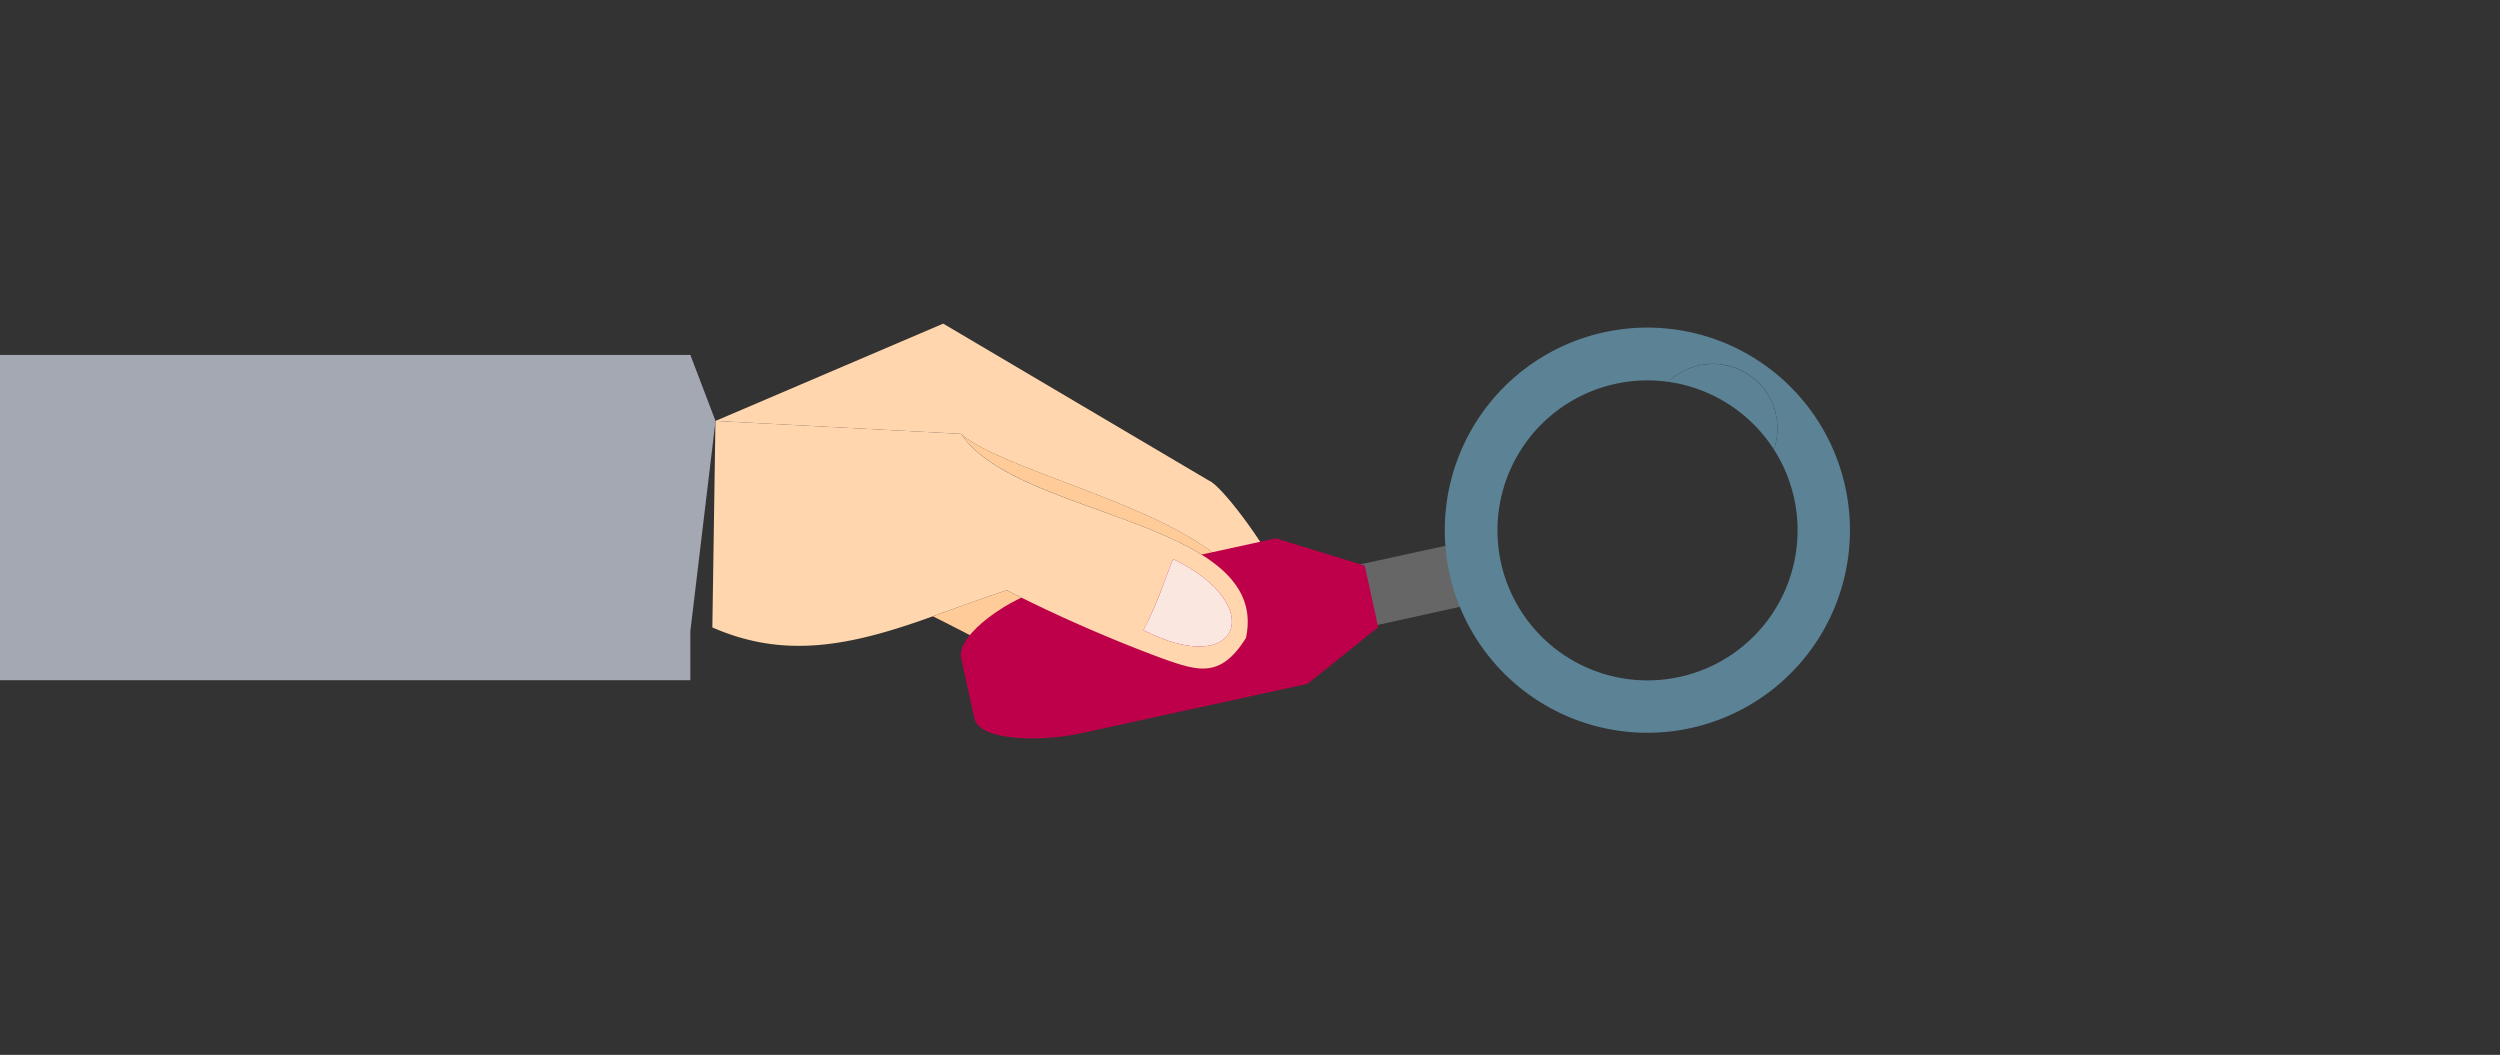 <?xml version="1.0" encoding="UTF-8"?>
<svg xmlns="http://www.w3.org/2000/svg" xmlns:xlink="http://www.w3.org/1999/xlink" id="Ebene_1" data-name="Ebene 1" viewBox="0 0 474 200">
  <rect x="0" y="0" width="474" height="200" fill="#333333" stroke="none"/>
  <defs>
    <style>.cls-1{fill:none;}.cls-2{clip-path:url(#clip-path);}.cls-3{fill:#666;}.cls-4{fill:#5c8296;}.cls-5{fill:#ffd6ad;}.cls-6{fill:#fc9;}.cls-7{fill:#be004a;}.cls-8{fill:#e5f2eb;}.cls-9{fill:#fae8e0;}.cls-10{fill:#a3a8b2;}</style>
    <clipPath id="clip-path">
      <rect class="cls-1" y="61.36" width="350.79" height="78.64"></rect>
    </clipPath>
  </defs>
  <title>Suche</title>
  <g class="cls-2">
    <path class="cls-3" d="M252.3,108.23l2.54,11.66,22.69-5A38.46,38.46,0,0,1,275,103.28Z"></path>
    <path class="cls-4" d="M318.41,128.35a28.44,28.44,0,1,1-2.08-55.95,12.21,12.21,0,0,1,20,12.81,28.45,28.45,0,0,1-17.89,43.14m-41.88-13.86A38.41,38.41,0,1,0,274,102.83a38.46,38.46,0,0,0,2.55,11.66"></path>
    <path class="cls-4" d="M316.33,72.4a28.52,28.52,0,0,1,20,12.81,12.22,12.22,0,0,0-20-12.81"></path>
    <path class="cls-5" d="M182.23,82.26l-46.57-2.45,43.17-18.45,50.43,29.79c4.2,1.59,31.3,39.92,6.94,29.81,9-20.81-43.68-29.46-54-38.7"></path>
    <path class="cls-6" d="M182.23,82.26c10.29,9.24,63,17.89,54,38.7,4.88-22.45-43.53-22.77-54-38.7"></path>
    <path class="cls-6" d="M190.86,111.91a284.44,284.44,0,0,0,29.36,12.88c-15.15,10.09-10.56,8.48-43.34-7.94,4.26-1.54,8.87-3.24,14-4.94"></path>
    <path class="cls-7" d="M241.9,102.07l-43.11,9.41c-7,1.52-17.53,8.83-16.56,13.26l2.51,11.47c1,4.43,13.08,4.38,20.07,2.85l43.11-9.41,13.38-10.74-2.54-11.66Z"></path>
    <path class="cls-8" d="M317.57,139a12.27,12.27,0,0,1-4.27-1.73,12.27,12.27,0,0,0,4.27,1.73m-4.28-1.74h0"></path>
    <path class="cls-5" d="M222.42,106c-1.79,4.37-2.65,7.66-5.62,13.48,18.33,9.39,23.69-4.8,5.62-13.48M182.23,82.26c10.44,15.93,58.85,16.25,54,38.7-4.84,7.74-9.07,6.29-16,3.83a284.44,284.44,0,0,1-29.36-12.88c-5.11,1.7-9.72,3.4-14,4.94-15.28,5.51-27.84,8.24-41.81,2.11l.59-39.15Z"></path>
    <path class="cls-9" d="M216.8,119.48c3-5.82,3.83-9.11,5.62-13.48,18.07,8.68,12.71,22.87-5.62,13.48"></path>
  </g>
  <polygon class="cls-10" points="0 67.29 0 128.97 130.89 128.97 130.89 119.67 135.66 79.81 130.89 67.29 0 67.29"></polygon>
</svg>
